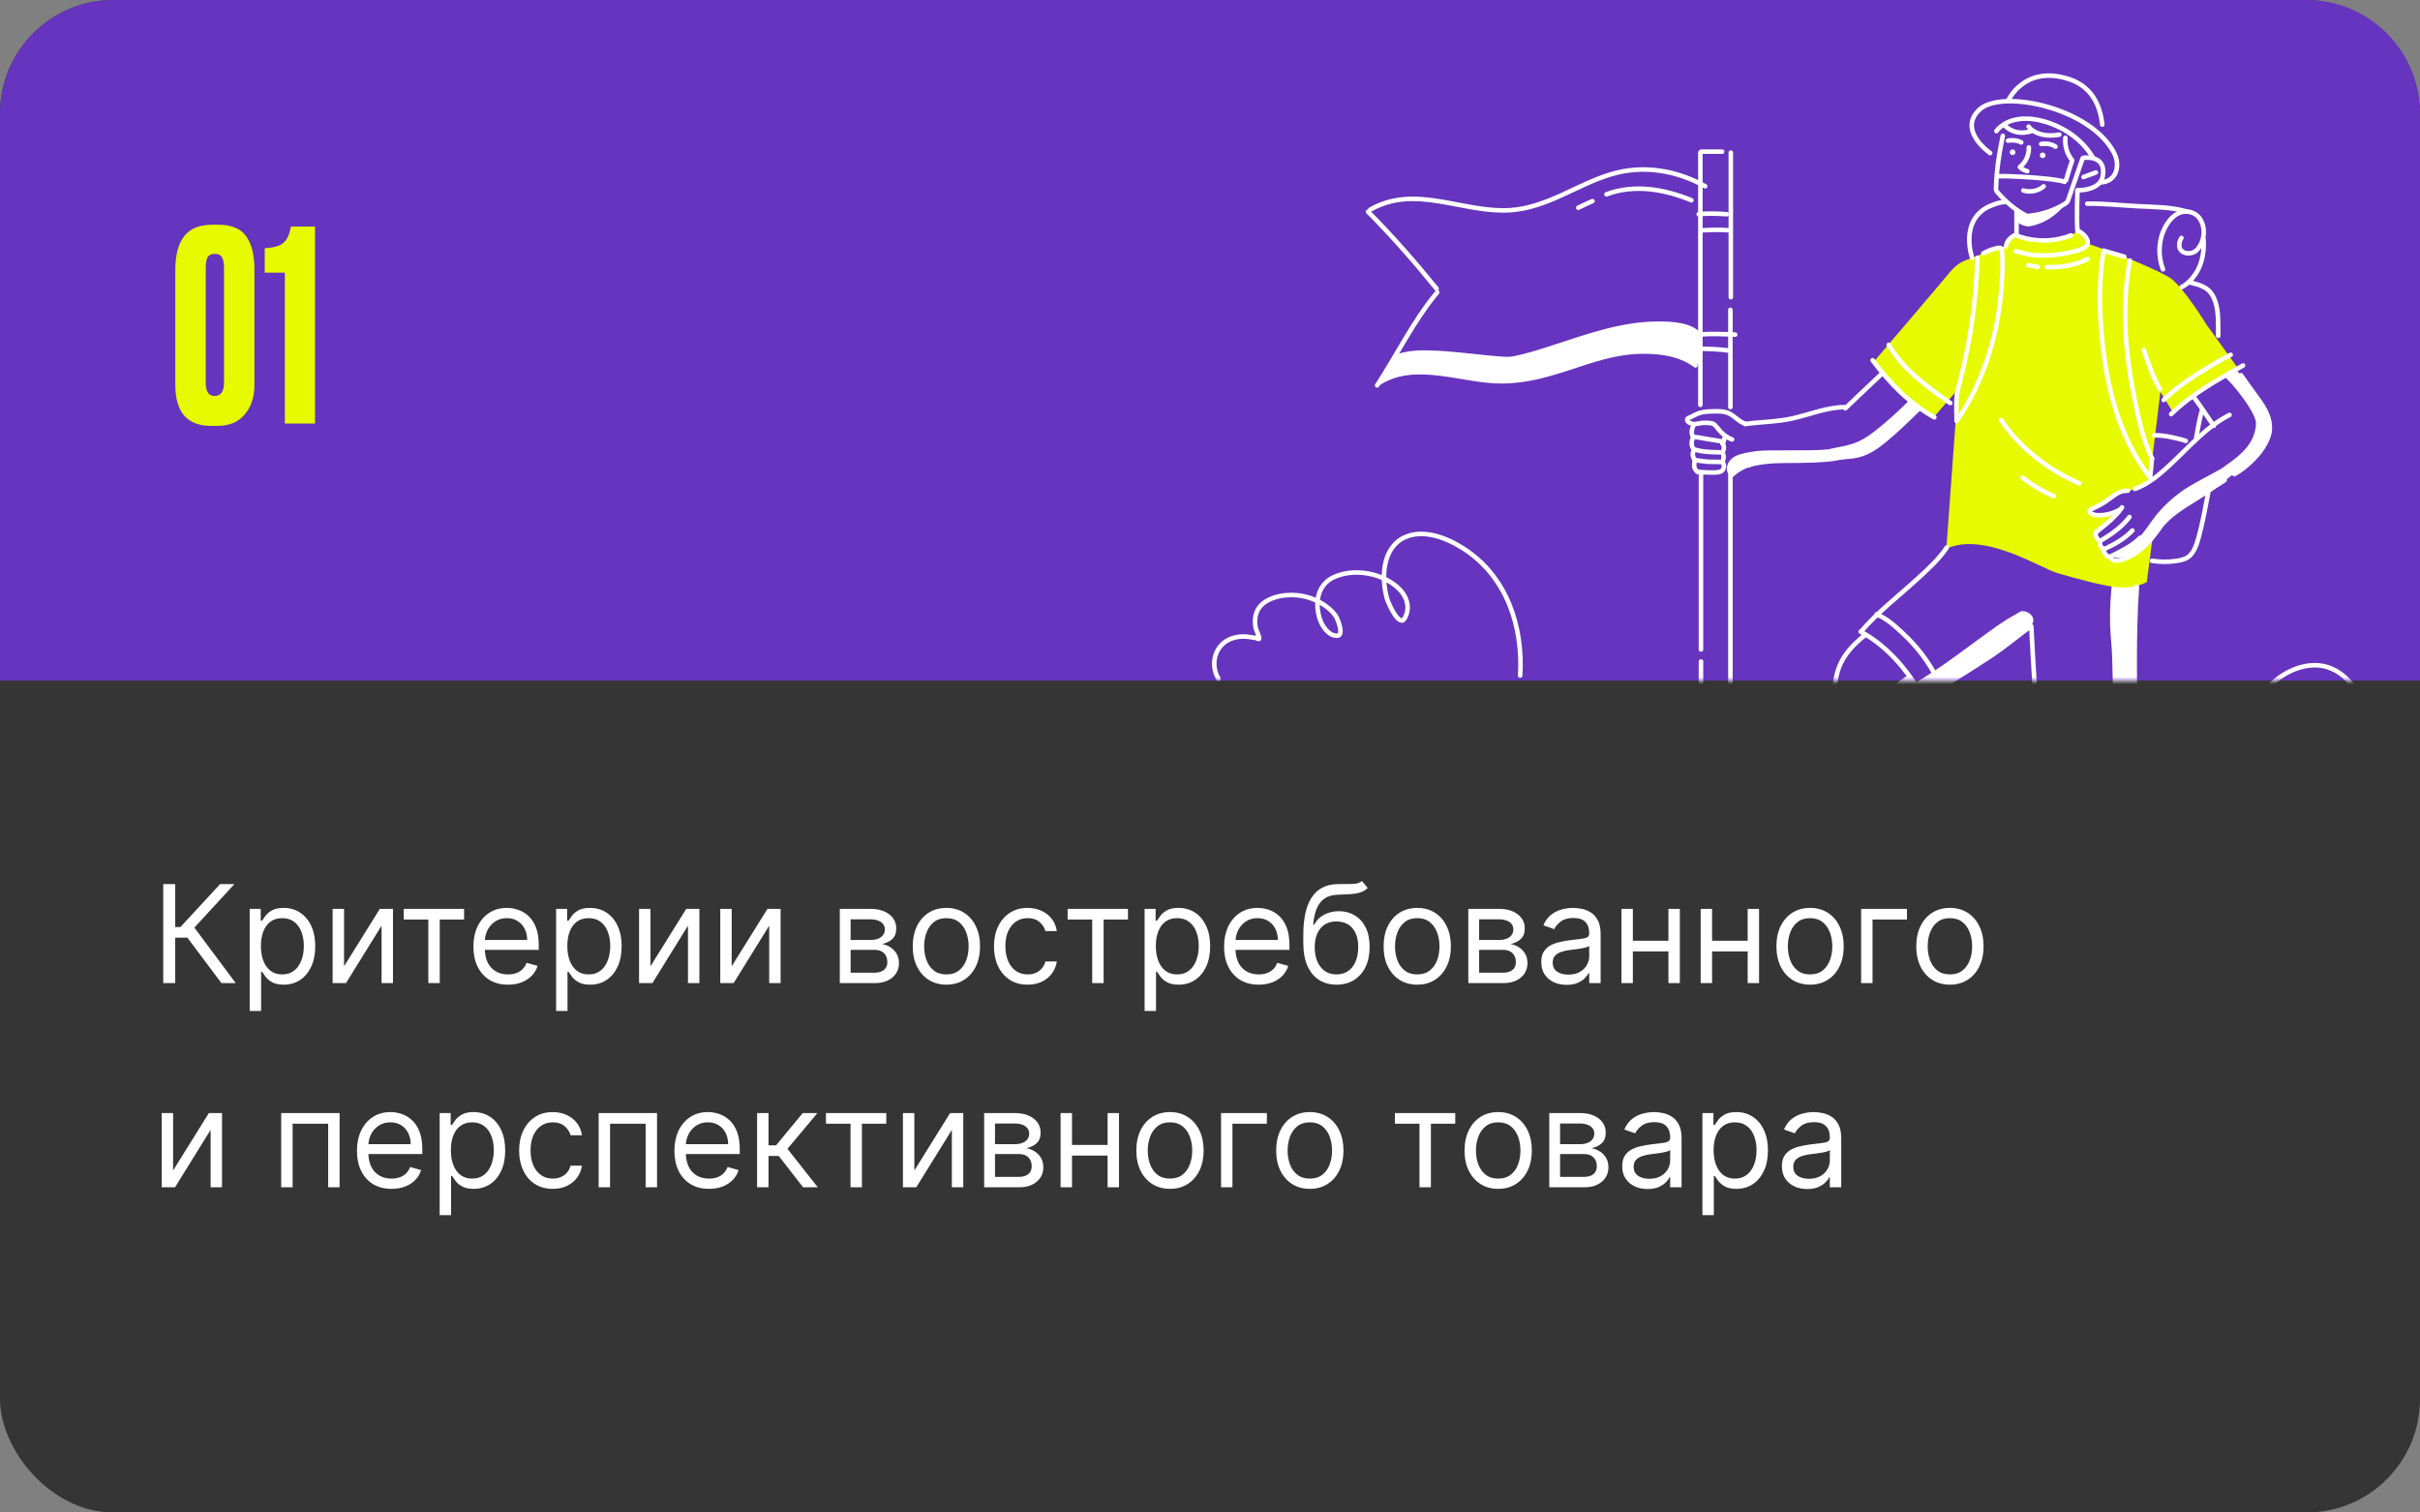 <?xml version="1.0" encoding="UTF-8"?> <svg xmlns="http://www.w3.org/2000/svg" width="320" height="200" viewBox="0 0 320 200" fill="none"><rect x="0" y="0" width="320" height="200" fill="#808080" stroke="none"/> <rect width="320" height="200" rx="15" fill="#353535"></rect> <path d="M0 15C0 6.716 6.716 0 15 0H305C313.284 0 320 6.716 320 15V90H0V15Z" fill="#6634BE"></path> <path d="M29.281 130L24.781 123.991H23.171V130H21.585V116.909H23.171V122.585H23.861L29.102 116.909H30.994L25.702 122.662L31.173 130H29.281ZM33.017 133.682V120.182H34.475V121.741H34.654C34.765 121.571 34.918 121.354 35.114 121.089C35.314 120.821 35.6 120.582 35.971 120.374C36.346 120.161 36.853 120.054 37.492 120.054C38.319 120.054 39.047 120.261 39.678 120.674C40.309 121.087 40.801 121.673 41.154 122.432C41.508 123.19 41.685 124.085 41.685 125.116C41.685 126.156 41.508 127.058 41.154 127.82C40.801 128.579 40.311 129.167 39.684 129.585C39.058 129.998 38.336 130.205 37.517 130.205C36.887 130.205 36.382 130.1 36.002 129.891C35.623 129.678 35.331 129.437 35.127 129.169C34.922 128.896 34.765 128.67 34.654 128.491H34.526V133.682H33.017ZM34.5 125.091C34.5 125.832 34.609 126.487 34.826 127.053C35.044 127.616 35.361 128.057 35.779 128.376C36.196 128.692 36.708 128.849 37.313 128.849C37.944 128.849 38.47 128.683 38.892 128.351C39.318 128.014 39.637 127.562 39.85 126.996C40.068 126.425 40.176 125.79 40.176 125.091C40.176 124.401 40.07 123.778 39.857 123.224C39.648 122.666 39.331 122.225 38.904 121.901C38.483 121.573 37.952 121.409 37.313 121.409C36.699 121.409 36.184 121.565 35.766 121.876C35.348 122.183 35.033 122.613 34.82 123.167C34.607 123.717 34.5 124.358 34.5 125.091ZM45.495 127.776L50.225 120.182H51.963V130H50.455V122.406L45.75 130H43.986V120.182H45.495V127.776ZM53.39 121.588V120.182H61.368V121.588H58.146V130H56.638V121.588H53.39ZM67.175 130.205C66.229 130.205 65.413 129.996 64.727 129.578C64.045 129.156 63.519 128.568 63.148 127.814C62.781 127.055 62.598 126.173 62.598 125.168C62.598 124.162 62.781 123.276 63.148 122.509C63.519 121.737 64.034 121.136 64.695 120.706C65.36 120.271 66.135 120.054 67.022 120.054C67.533 120.054 68.038 120.139 68.536 120.31C69.035 120.48 69.489 120.757 69.898 121.141C70.307 121.52 70.633 122.023 70.876 122.649C71.119 123.276 71.24 124.047 71.24 124.963V125.602H63.672V124.298H69.706C69.706 123.744 69.595 123.25 69.374 122.815C69.156 122.381 68.845 122.038 68.441 121.786C68.04 121.535 67.567 121.409 67.022 121.409C66.421 121.409 65.901 121.558 65.462 121.857C65.027 122.151 64.693 122.534 64.458 123.007C64.224 123.48 64.107 123.987 64.107 124.528V125.398C64.107 126.139 64.235 126.768 64.49 127.283C64.75 127.795 65.11 128.185 65.57 128.453C66.031 128.717 66.566 128.849 67.175 128.849C67.571 128.849 67.929 128.794 68.249 128.683C68.573 128.568 68.852 128.398 69.086 128.172C69.32 127.942 69.502 127.656 69.629 127.315L71.087 127.724C70.933 128.219 70.676 128.653 70.313 129.028C69.951 129.399 69.504 129.689 68.971 129.898C68.438 130.102 67.84 130.205 67.175 130.205ZM73.535 133.682V120.182H74.992V121.741H75.171C75.282 121.571 75.436 121.354 75.632 121.089C75.832 120.821 76.117 120.582 76.488 120.374C76.863 120.161 77.37 120.054 78.009 120.054C78.836 120.054 79.565 120.261 80.195 120.674C80.826 121.087 81.318 121.673 81.672 122.432C82.026 123.19 82.203 124.085 82.203 125.116C82.203 126.156 82.026 127.058 81.672 127.82C81.318 128.579 80.828 129.167 80.202 129.585C79.576 129.998 78.853 130.205 78.035 130.205C77.404 130.205 76.899 130.1 76.52 129.891C76.141 129.678 75.849 129.437 75.644 129.169C75.44 128.896 75.282 128.67 75.171 128.491H75.043V133.682H73.535ZM75.018 125.091C75.018 125.832 75.127 126.487 75.344 127.053C75.561 127.616 75.879 128.057 76.296 128.376C76.714 128.692 77.225 128.849 77.83 128.849C78.461 128.849 78.987 128.683 79.409 128.351C79.835 128.014 80.155 127.562 80.368 126.996C80.585 126.425 80.694 125.79 80.694 125.091C80.694 124.401 80.588 123.778 80.374 123.224C80.166 122.666 79.848 122.225 79.422 121.901C79 121.573 78.47 121.409 77.83 121.409C77.217 121.409 76.701 121.565 76.284 121.876C75.866 122.183 75.551 122.613 75.338 123.167C75.124 123.717 75.018 124.358 75.018 125.091ZM86.012 127.776L90.742 120.182H92.481V130H90.972V122.406L86.268 130H84.504V120.182H86.012V127.776ZM96.752 127.776L101.483 120.182H103.221V130H101.713V122.406L97.008 130H95.244V120.182H96.752V127.776ZM111.047 130V120.182H115.061C116.118 120.182 116.957 120.42 117.579 120.898C118.202 121.375 118.513 122.006 118.513 122.79C118.513 123.386 118.336 123.849 117.982 124.177C117.628 124.501 117.175 124.72 116.621 124.835C116.983 124.886 117.334 125.014 117.675 125.219C118.02 125.423 118.306 125.705 118.532 126.062C118.758 126.416 118.871 126.851 118.871 127.366C118.871 127.869 118.743 128.319 118.487 128.715C118.231 129.112 117.865 129.425 117.388 129.655C116.91 129.885 116.339 130 115.675 130H111.047ZM112.479 128.619H115.675C116.194 128.619 116.601 128.496 116.895 128.249C117.189 128.001 117.336 127.665 117.336 127.239C117.336 126.732 117.189 126.333 116.895 126.043C116.601 125.749 116.194 125.602 115.675 125.602H112.479V128.619ZM112.479 124.298H115.061C115.466 124.298 115.813 124.243 116.103 124.132C116.393 124.017 116.614 123.855 116.768 123.646C116.925 123.433 117.004 123.182 117.004 122.892C117.004 122.479 116.831 122.155 116.486 121.92C116.141 121.682 115.666 121.562 115.061 121.562H112.479V124.298ZM125.143 130.205C124.256 130.205 123.479 129.994 122.81 129.572C122.145 129.15 121.625 128.56 121.25 127.801C120.879 127.043 120.694 126.156 120.694 125.142C120.694 124.119 120.879 123.227 121.25 122.464C121.625 121.701 122.145 121.109 122.81 120.687C123.479 120.265 124.256 120.054 125.143 120.054C126.029 120.054 126.805 120.265 127.469 120.687C128.138 121.109 128.658 121.701 129.029 122.464C129.404 123.227 129.592 124.119 129.592 125.142C129.592 126.156 129.404 127.043 129.029 127.801C128.658 128.56 128.138 129.15 127.469 129.572C126.805 129.994 126.029 130.205 125.143 130.205ZM125.143 128.849C125.816 128.849 126.37 128.677 126.805 128.332C127.239 127.987 127.561 127.533 127.77 126.97C127.979 126.408 128.083 125.798 128.083 125.142C128.083 124.486 127.979 123.874 127.77 123.308C127.561 122.741 127.239 122.283 126.805 121.933C126.37 121.584 125.816 121.409 125.143 121.409C124.469 121.409 123.915 121.584 123.481 121.933C123.046 122.283 122.724 122.741 122.516 123.308C122.307 123.874 122.202 124.486 122.202 125.142C122.202 125.798 122.307 126.408 122.516 126.97C122.724 127.533 123.046 127.987 123.481 128.332C123.915 128.677 124.469 128.849 125.143 128.849ZM135.883 130.205C134.963 130.205 134.17 129.987 133.505 129.553C132.84 129.118 132.329 128.519 131.971 127.756C131.613 126.994 131.434 126.122 131.434 125.142C131.434 124.145 131.617 123.265 131.984 122.502C132.355 121.735 132.87 121.136 133.531 120.706C134.195 120.271 134.971 120.054 135.857 120.054C136.548 120.054 137.17 120.182 137.724 120.438C138.278 120.693 138.732 121.051 139.085 121.511C139.439 121.972 139.659 122.509 139.744 123.122H138.235C138.12 122.675 137.865 122.278 137.468 121.933C137.076 121.584 136.548 121.409 135.883 121.409C135.295 121.409 134.779 121.562 134.336 121.869C133.897 122.172 133.554 122.6 133.307 123.154C133.064 123.704 132.943 124.349 132.943 125.091C132.943 125.849 133.062 126.51 133.301 127.072C133.544 127.635 133.884 128.072 134.323 128.383C134.767 128.694 135.286 128.849 135.883 128.849C136.275 128.849 136.631 128.781 136.95 128.645C137.27 128.509 137.541 128.312 137.762 128.057C137.984 127.801 138.142 127.494 138.235 127.136H139.744C139.659 127.716 139.448 128.238 139.111 128.702C138.779 129.163 138.338 129.529 137.788 129.802C137.242 130.07 136.607 130.205 135.883 130.205ZM141.176 121.588V120.182H149.153V121.588H145.931V130H144.423V121.588H141.176ZM151.353 133.682V120.182H152.811V121.741H152.99C153.1 121.571 153.254 121.354 153.45 121.089C153.65 120.821 153.936 120.582 154.306 120.374C154.681 120.161 155.189 120.054 155.828 120.054C156.654 120.054 157.383 120.261 158.014 120.674C158.645 121.087 159.137 121.673 159.49 122.432C159.844 123.19 160.021 124.085 160.021 125.116C160.021 126.156 159.844 127.058 159.49 127.82C159.137 128.579 158.647 129.167 158.02 129.585C157.394 129.998 156.672 130.205 155.853 130.205C155.223 130.205 154.718 130.1 154.338 129.891C153.959 129.678 153.667 129.437 153.463 129.169C153.258 128.896 153.1 128.67 152.99 128.491H152.862V133.682H151.353ZM152.836 125.091C152.836 125.832 152.945 126.487 153.162 127.053C153.38 127.616 153.697 128.057 154.115 128.376C154.532 128.692 155.044 128.849 155.649 128.849C156.279 128.849 156.806 128.683 157.228 128.351C157.654 128.014 157.973 127.562 158.186 126.996C158.404 126.425 158.512 125.79 158.512 125.091C158.512 124.401 158.406 123.778 158.193 123.224C157.984 122.666 157.667 122.225 157.24 121.901C156.819 121.573 156.288 121.409 155.649 121.409C155.035 121.409 154.52 121.565 154.102 121.876C153.684 122.183 153.369 122.613 153.156 123.167C152.943 123.717 152.836 124.358 152.836 125.091ZM166.439 130.205C165.493 130.205 164.676 129.996 163.99 129.578C163.309 129.156 162.782 128.568 162.412 127.814C162.045 127.055 161.862 126.173 161.862 125.168C161.862 124.162 162.045 123.276 162.412 122.509C162.782 121.737 163.298 121.136 163.958 120.706C164.623 120.271 165.399 120.054 166.285 120.054C166.797 120.054 167.301 120.139 167.8 120.31C168.299 120.48 168.752 120.757 169.162 121.141C169.571 121.52 169.897 122.023 170.14 122.649C170.382 123.276 170.504 124.047 170.504 124.963V125.602H162.936V124.298H168.97C168.97 123.744 168.859 123.25 168.637 122.815C168.42 122.381 168.109 122.038 167.704 121.786C167.304 121.535 166.831 121.409 166.285 121.409C165.684 121.409 165.164 121.558 164.725 121.857C164.291 122.151 163.956 122.534 163.722 123.007C163.488 123.48 163.37 123.987 163.37 124.528V125.398C163.37 126.139 163.498 126.768 163.754 127.283C164.014 127.795 164.374 128.185 164.834 128.453C165.294 128.717 165.829 128.849 166.439 128.849C166.835 128.849 167.193 128.794 167.512 128.683C167.836 128.568 168.115 128.398 168.35 128.172C168.584 127.942 168.765 127.656 168.893 127.315L170.35 127.724C170.197 128.219 169.939 128.653 169.577 129.028C169.215 129.399 168.767 129.689 168.235 129.898C167.702 130.102 167.103 130.205 166.439 130.205ZM180.086 116.5L180.853 117.42C180.554 117.71 180.209 117.913 179.817 118.028C179.425 118.143 178.982 118.213 178.488 118.239C177.993 118.264 177.444 118.29 176.838 118.315C176.157 118.341 175.592 118.507 175.145 118.814C174.697 119.121 174.352 119.564 174.109 120.143C173.866 120.723 173.711 121.435 173.642 122.278H173.77C174.103 121.665 174.563 121.213 175.151 120.923C175.739 120.634 176.37 120.489 177.043 120.489C177.81 120.489 178.5 120.668 179.114 121.026C179.728 121.384 180.213 121.914 180.571 122.617C180.929 123.32 181.108 124.188 181.108 125.219C181.108 126.246 180.925 127.132 180.559 127.878C180.196 128.624 179.687 129.199 179.031 129.604C178.379 130.004 177.614 130.205 176.736 130.205C175.858 130.205 175.089 129.998 174.429 129.585C173.768 129.167 173.255 128.549 172.888 127.731C172.522 126.908 172.338 125.892 172.338 124.682V123.634C172.338 121.447 172.709 119.79 173.451 118.661C174.196 117.531 175.317 116.947 176.813 116.909C177.341 116.892 177.812 116.888 178.225 116.896C178.639 116.905 178.999 116.886 179.306 116.839C179.613 116.792 179.873 116.679 180.086 116.5ZM176.736 128.849C177.328 128.849 177.838 128.7 178.264 128.402C178.694 128.104 179.025 127.684 179.255 127.143C179.485 126.597 179.6 125.956 179.6 125.219C179.6 124.503 179.483 123.893 179.248 123.391C179.018 122.888 178.688 122.504 178.257 122.24C177.827 121.976 177.311 121.844 176.711 121.844C176.272 121.844 175.877 121.918 175.528 122.067C175.179 122.217 174.88 122.436 174.633 122.726C174.386 123.016 174.194 123.369 174.058 123.787C173.926 124.205 173.855 124.682 173.847 125.219C173.847 126.318 174.105 127.198 174.62 127.859C175.136 128.519 175.841 128.849 176.736 128.849ZM187.404 130.205C186.518 130.205 185.74 129.994 185.071 129.572C184.407 129.15 183.887 128.56 183.512 127.801C183.141 127.043 182.956 126.156 182.956 125.142C182.956 124.119 183.141 123.227 183.512 122.464C183.887 121.701 184.407 121.109 185.071 120.687C185.74 120.265 186.518 120.054 187.404 120.054C188.291 120.054 189.066 120.265 189.731 120.687C190.4 121.109 190.92 121.701 191.291 122.464C191.666 123.227 191.853 124.119 191.853 125.142C191.853 126.156 191.666 127.043 191.291 127.801C190.92 128.56 190.4 129.15 189.731 129.572C189.066 129.994 188.291 130.205 187.404 130.205ZM187.404 128.849C188.078 128.849 188.632 128.677 189.066 128.332C189.501 127.987 189.823 127.533 190.032 126.97C190.24 126.408 190.345 125.798 190.345 125.142C190.345 124.486 190.24 123.874 190.032 123.308C189.823 122.741 189.501 122.283 189.066 121.933C188.632 121.584 188.078 121.409 187.404 121.409C186.731 121.409 186.177 121.584 185.743 121.933C185.308 122.283 184.986 122.741 184.777 123.308C184.569 123.874 184.464 124.486 184.464 125.142C184.464 125.798 184.569 126.408 184.777 126.97C184.986 127.533 185.308 127.987 185.743 128.332C186.177 128.677 186.731 128.849 187.404 128.849ZM194.156 130V120.182H198.17C199.227 120.182 200.067 120.42 200.689 120.898C201.311 121.375 201.622 122.006 201.622 122.79C201.622 123.386 201.445 123.849 201.091 124.177C200.738 124.501 200.284 124.72 199.73 124.835C200.092 124.886 200.444 125.014 200.785 125.219C201.13 125.423 201.415 125.705 201.641 126.062C201.867 126.416 201.98 126.851 201.98 127.366C201.98 127.869 201.852 128.319 201.596 128.715C201.341 129.112 200.974 129.425 200.497 129.655C200.02 129.885 199.449 130 198.784 130H194.156ZM195.588 128.619H198.784C199.304 128.619 199.711 128.496 200.005 128.249C200.299 128.001 200.446 127.665 200.446 127.239C200.446 126.732 200.299 126.333 200.005 126.043C199.711 125.749 199.304 125.602 198.784 125.602H195.588V128.619ZM195.588 124.298H198.17C198.575 124.298 198.922 124.243 199.212 124.132C199.502 124.017 199.724 123.855 199.877 123.646C200.035 123.433 200.113 123.182 200.113 122.892C200.113 122.479 199.941 122.155 199.596 121.92C199.251 121.682 198.775 121.562 198.17 121.562H195.588V124.298ZM207.153 130.23C206.531 130.23 205.966 130.113 205.459 129.879C204.952 129.64 204.549 129.297 204.251 128.849C203.952 128.398 203.803 127.852 203.803 127.213C203.803 126.651 203.914 126.195 204.136 125.845C204.357 125.491 204.653 125.214 205.024 125.014C205.395 124.814 205.804 124.665 206.251 124.567C206.703 124.464 207.157 124.384 207.613 124.324C208.21 124.247 208.693 124.19 209.064 124.151C209.439 124.109 209.712 124.038 209.882 123.94C210.057 123.842 210.144 123.672 210.144 123.429V123.378C210.144 122.747 209.972 122.257 209.626 121.908C209.286 121.558 208.768 121.384 208.073 121.384C207.353 121.384 206.788 121.541 206.379 121.857C205.97 122.172 205.683 122.509 205.516 122.866L204.085 122.355C204.34 121.759 204.681 121.294 205.107 120.962C205.538 120.625 206.006 120.391 206.513 120.259C207.025 120.122 207.528 120.054 208.022 120.054C208.337 120.054 208.7 120.092 209.109 120.169C209.522 120.241 209.92 120.393 210.304 120.623C210.692 120.853 211.013 121.2 211.269 121.665C211.525 122.129 211.653 122.751 211.653 123.531V130H210.144V128.67H210.067C209.965 128.884 209.795 129.112 209.556 129.354C209.317 129.597 209 129.804 208.604 129.974C208.207 130.145 207.724 130.23 207.153 130.23ZM207.383 128.875C207.979 128.875 208.482 128.758 208.891 128.523C209.305 128.289 209.616 127.987 209.825 127.616C210.038 127.245 210.144 126.855 210.144 126.446V125.065C210.08 125.142 209.94 125.212 209.722 125.276C209.509 125.336 209.262 125.389 208.981 125.436C208.704 125.479 208.433 125.517 208.169 125.551C207.909 125.581 207.698 125.607 207.536 125.628C207.144 125.679 206.778 125.762 206.437 125.877C206.1 125.988 205.827 126.156 205.619 126.382C205.414 126.604 205.312 126.906 205.312 127.29C205.312 127.814 205.506 128.21 205.893 128.479C206.286 128.743 206.782 128.875 207.383 128.875ZM220.977 124.401V125.807H215.557V124.401H220.977ZM215.915 120.182V130H214.406V120.182H215.915ZM222.128 120.182V130H220.619V120.182H222.128ZM231.454 124.401V125.807H226.033V124.401H231.454ZM226.391 120.182V130H224.883V120.182H226.391ZM232.604 120.182V130H231.096V120.182H232.604ZM239.348 130.205C238.461 130.205 237.684 129.994 237.015 129.572C236.35 129.15 235.83 128.56 235.455 127.801C235.084 127.043 234.899 126.156 234.899 125.142C234.899 124.119 235.084 123.227 235.455 122.464C235.83 121.701 236.35 121.109 237.015 120.687C237.684 120.265 238.461 120.054 239.348 120.054C240.234 120.054 241.01 120.265 241.675 120.687C242.344 121.109 242.863 121.701 243.234 122.464C243.609 123.227 243.797 124.119 243.797 125.142C243.797 126.156 243.609 127.043 243.234 127.801C242.863 128.56 242.344 129.15 241.675 129.572C241.01 129.994 240.234 130.205 239.348 130.205ZM239.348 128.849C240.021 128.849 240.575 128.677 241.01 128.332C241.444 127.987 241.766 127.533 241.975 126.97C242.184 126.408 242.288 125.798 242.288 125.142C242.288 124.486 242.184 123.874 241.975 123.308C241.766 122.741 241.444 122.283 241.01 121.933C240.575 121.584 240.021 121.409 239.348 121.409C238.675 121.409 238.121 121.584 237.686 121.933C237.251 122.283 236.93 122.741 236.721 123.308C236.512 123.874 236.407 124.486 236.407 125.142C236.407 125.798 236.512 126.408 236.721 126.97C236.93 127.533 237.251 127.987 237.686 128.332C238.121 128.677 238.675 128.849 239.348 128.849ZM252.159 120.182V121.588H247.608V130H246.099V120.182H252.159ZM257.84 130.205C256.954 130.205 256.176 129.994 255.507 129.572C254.842 129.15 254.322 128.56 253.947 127.801C253.577 127.043 253.391 126.156 253.391 125.142C253.391 124.119 253.577 123.227 253.947 122.464C254.322 121.701 254.842 121.109 255.507 120.687C256.176 120.265 256.954 120.054 257.84 120.054C258.726 120.054 259.502 120.265 260.167 120.687C260.836 121.109 261.356 121.701 261.726 122.464C262.101 123.227 262.289 124.119 262.289 125.142C262.289 126.156 262.101 127.043 261.726 127.801C261.356 128.56 260.836 129.15 260.167 129.572C259.502 129.994 258.726 130.205 257.84 130.205ZM257.84 128.849C258.513 128.849 259.067 128.677 259.502 128.332C259.937 127.987 260.258 127.533 260.467 126.97C260.676 126.408 260.78 125.798 260.78 125.142C260.78 124.486 260.676 123.874 260.467 123.308C260.258 122.741 259.937 122.283 259.502 121.933C259.067 121.584 258.513 121.409 257.84 121.409C257.167 121.409 256.613 121.584 256.178 121.933C255.743 122.283 255.422 122.741 255.213 123.308C255.004 123.874 254.9 124.486 254.9 125.142C254.9 125.798 255.004 126.408 255.213 126.97C255.422 127.533 255.743 127.987 256.178 128.332C256.613 128.677 257.167 128.849 257.84 128.849ZM22.889 154.776L27.619 147.182H29.358V157H27.849V149.406L23.145 157H21.381V147.182H22.889V154.776ZM37.183 157V147.182H44.905V157H43.397V148.588H38.692V157H37.183ZM51.776 157.205C50.83 157.205 50.014 156.996 49.328 156.578C48.647 156.156 48.12 155.568 47.749 154.814C47.383 154.055 47.2 153.173 47.2 152.168C47.2 151.162 47.383 150.276 47.749 149.509C48.12 148.737 48.636 148.136 49.296 147.706C49.961 147.271 50.737 147.054 51.623 147.054C52.134 147.054 52.639 147.139 53.138 147.31C53.636 147.48 54.09 147.757 54.499 148.141C54.909 148.52 55.235 149.023 55.477 149.649C55.72 150.276 55.842 151.047 55.842 151.963V152.602H48.274V151.298H54.308C54.308 150.744 54.197 150.25 53.975 149.815C53.758 149.381 53.447 149.038 53.042 148.786C52.642 148.535 52.169 148.409 51.623 148.409C51.022 148.409 50.502 148.558 50.063 148.857C49.629 149.151 49.294 149.534 49.06 150.007C48.825 150.48 48.708 150.987 48.708 151.528V152.398C48.708 153.139 48.836 153.768 49.092 154.283C49.352 154.795 49.712 155.185 50.172 155.453C50.632 155.717 51.167 155.849 51.776 155.849C52.173 155.849 52.531 155.794 52.85 155.683C53.174 155.568 53.453 155.398 53.688 155.172C53.922 154.942 54.103 154.656 54.231 154.315L55.688 154.724C55.535 155.219 55.277 155.653 54.915 156.028C54.553 156.399 54.105 156.689 53.573 156.898C53.04 157.102 52.441 157.205 51.776 157.205ZM58.136 160.682V147.182H59.594V148.741H59.773C59.884 148.571 60.037 148.354 60.233 148.089C60.433 147.821 60.719 147.582 61.09 147.374C61.465 147.161 61.972 147.054 62.611 147.054C63.438 147.054 64.166 147.261 64.797 147.674C65.428 148.087 65.92 148.673 66.274 149.432C66.627 150.19 66.804 151.085 66.804 152.116C66.804 153.156 66.627 154.058 66.274 154.82C65.92 155.579 65.43 156.167 64.803 156.585C64.177 156.998 63.455 157.205 62.636 157.205C62.006 157.205 61.501 157.1 61.122 156.891C60.742 156.678 60.45 156.437 60.246 156.169C60.041 155.896 59.884 155.67 59.773 155.491H59.645V160.682H58.136ZM59.62 152.091C59.62 152.832 59.728 153.487 59.946 154.053C60.163 154.616 60.48 155.057 60.898 155.376C61.316 155.692 61.827 155.849 62.432 155.849C63.063 155.849 63.589 155.683 64.011 155.351C64.437 155.014 64.757 154.562 64.97 153.996C65.187 153.425 65.296 152.79 65.296 152.091C65.296 151.401 65.189 150.778 64.976 150.224C64.767 149.666 64.45 149.225 64.024 148.901C63.602 148.573 63.071 148.409 62.432 148.409C61.818 148.409 61.303 148.565 60.885 148.876C60.468 149.183 60.152 149.613 59.939 150.167C59.726 150.717 59.62 151.358 59.62 152.091ZM73.094 157.205C72.174 157.205 71.381 156.987 70.716 156.553C70.051 156.118 69.54 155.519 69.182 154.756C68.824 153.994 68.645 153.122 68.645 152.142C68.645 151.145 68.828 150.265 69.195 149.502C69.566 148.735 70.081 148.136 70.742 147.706C71.406 147.271 72.182 147.054 73.068 147.054C73.759 147.054 74.381 147.182 74.935 147.438C75.489 147.693 75.943 148.051 76.296 148.511C76.65 148.972 76.87 149.509 76.955 150.122H75.446C75.331 149.675 75.076 149.278 74.679 148.933C74.287 148.584 73.759 148.409 73.094 148.409C72.506 148.409 71.99 148.562 71.547 148.869C71.108 149.172 70.765 149.6 70.518 150.154C70.275 150.704 70.154 151.349 70.154 152.091C70.154 152.849 70.273 153.51 70.511 154.072C70.754 154.635 71.095 155.072 71.534 155.383C71.978 155.694 72.497 155.849 73.094 155.849C73.486 155.849 73.842 155.781 74.161 155.645C74.481 155.509 74.752 155.312 74.973 155.057C75.195 154.801 75.353 154.494 75.446 154.136H76.955C76.87 154.716 76.659 155.238 76.322 155.702C75.99 156.163 75.549 156.529 74.999 156.802C74.453 157.07 73.818 157.205 73.094 157.205ZM79.16 157V147.182H86.882V157H85.373V148.588H80.668V157H79.16ZM93.753 157.205C92.807 157.205 91.991 156.996 91.305 156.578C90.623 156.156 90.097 155.568 89.726 154.814C89.36 154.055 89.176 153.173 89.176 152.168C89.176 151.162 89.36 150.276 89.726 149.509C90.097 148.737 90.612 148.136 91.273 147.706C91.938 147.271 92.713 147.054 93.6 147.054C94.111 147.054 94.616 147.139 95.115 147.31C95.613 147.48 96.067 147.757 96.476 148.141C96.885 148.52 97.211 149.023 97.454 149.649C97.697 150.276 97.818 151.047 97.818 151.963V152.602H90.25V151.298H96.284C96.284 150.744 96.174 150.25 95.952 149.815C95.735 149.381 95.424 149.038 95.019 148.786C94.618 148.535 94.145 148.409 93.6 148.409C92.999 148.409 92.479 148.558 92.04 148.857C91.605 149.151 91.271 149.534 91.036 150.007C90.802 150.48 90.685 150.987 90.685 151.528V152.398C90.685 153.139 90.813 153.768 91.068 154.283C91.328 154.795 91.688 155.185 92.149 155.453C92.609 155.717 93.144 155.849 93.753 155.849C94.149 155.849 94.507 155.794 94.827 155.683C95.151 155.568 95.43 155.398 95.664 155.172C95.899 154.942 96.08 154.656 96.208 154.315L97.665 154.724C97.511 155.219 97.254 155.653 96.891 156.028C96.529 156.399 96.082 156.689 95.549 156.898C95.016 157.102 94.418 157.205 93.753 157.205ZM100.113 157V147.182H101.622V151.452H102.619L106.147 147.182H108.09L104.127 151.912L108.142 157H106.198L102.977 152.858H101.622V157H100.113ZM109.219 148.588V147.182H117.196V148.588H113.974V157H112.466V148.588H109.219ZM120.905 154.776L125.635 147.182H127.374V157H125.865V149.406L121.161 157H119.396V147.182H120.905V154.776ZM130.137 157V147.182H134.151C135.208 147.182 136.047 147.42 136.669 147.898C137.291 148.375 137.602 149.006 137.602 149.79C137.602 150.386 137.426 150.849 137.072 151.177C136.718 151.501 136.264 151.72 135.71 151.835C136.073 151.886 136.424 152.014 136.765 152.219C137.11 152.423 137.396 152.705 137.622 153.062C137.847 153.416 137.96 153.851 137.96 154.366C137.96 154.869 137.833 155.319 137.577 155.715C137.321 156.112 136.955 156.425 136.477 156.655C136 156.885 135.429 157 134.764 157H130.137ZM131.568 155.619H134.764C135.284 155.619 135.691 155.496 135.985 155.249C136.279 155.001 136.426 154.665 136.426 154.239C136.426 153.732 136.279 153.333 135.985 153.043C135.691 152.749 135.284 152.602 134.764 152.602H131.568V155.619ZM131.568 151.298H134.151C134.556 151.298 134.903 151.243 135.193 151.132C135.482 151.017 135.704 150.855 135.857 150.646C136.015 150.433 136.094 150.182 136.094 149.892C136.094 149.479 135.921 149.155 135.576 148.92C135.231 148.682 134.756 148.562 134.151 148.562H131.568V151.298ZM146.815 151.401V152.807H141.395V151.401H146.815ZM141.752 147.182V157H140.244V147.182H141.752ZM147.966 147.182V157H146.457V147.182H147.966ZM154.709 157.205C153.823 157.205 153.045 156.994 152.376 156.572C151.711 156.15 151.191 155.56 150.816 154.801C150.446 154.043 150.26 153.156 150.26 152.142C150.26 151.119 150.446 150.227 150.816 149.464C151.191 148.701 151.711 148.109 152.376 147.687C153.045 147.265 153.823 147.054 154.709 147.054C155.596 147.054 156.371 147.265 157.036 147.687C157.705 148.109 158.225 148.701 158.596 149.464C158.971 150.227 159.158 151.119 159.158 152.142C159.158 153.156 158.971 154.043 158.596 154.801C158.225 155.56 157.705 156.15 157.036 156.572C156.371 156.994 155.596 157.205 154.709 157.205ZM154.709 155.849C155.382 155.849 155.936 155.677 156.371 155.332C156.806 154.987 157.127 154.533 157.336 153.97C157.545 153.408 157.65 152.798 157.65 152.142C157.65 151.486 157.545 150.874 157.336 150.308C157.127 149.741 156.806 149.283 156.371 148.933C155.936 148.584 155.382 148.409 154.709 148.409C154.036 148.409 153.482 148.584 153.047 148.933C152.613 149.283 152.291 149.741 152.082 150.308C151.873 150.874 151.769 151.486 151.769 152.142C151.769 152.798 151.873 153.408 152.082 153.97C152.291 154.533 152.613 154.987 153.047 155.332C153.482 155.677 154.036 155.849 154.709 155.849ZM167.52 147.182V148.588H162.969V157H161.461V147.182H167.52ZM173.201 157.205C172.315 157.205 171.537 156.994 170.868 156.572C170.203 156.15 169.684 155.56 169.309 154.801C168.938 154.043 168.752 153.156 168.752 152.142C168.752 151.119 168.938 150.227 169.309 149.464C169.684 148.701 170.203 148.109 170.868 147.687C171.537 147.265 172.315 147.054 173.201 147.054C174.088 147.054 174.863 147.265 175.528 147.687C176.197 148.109 176.717 148.701 177.088 149.464C177.463 150.227 177.65 151.119 177.65 152.142C177.65 153.156 177.463 154.043 177.088 154.801C176.717 155.56 176.197 156.15 175.528 156.572C174.863 156.994 174.088 157.205 173.201 157.205ZM173.201 155.849C173.875 155.849 174.429 155.677 174.863 155.332C175.298 154.987 175.62 154.533 175.828 153.97C176.037 153.408 176.142 152.798 176.142 152.142C176.142 151.486 176.037 150.874 175.828 150.308C175.62 149.741 175.298 149.283 174.863 148.933C174.429 148.584 173.875 148.409 173.201 148.409C172.528 148.409 171.974 148.584 171.539 148.933C171.105 149.283 170.783 149.741 170.574 150.308C170.365 150.874 170.261 151.486 170.261 152.142C170.261 152.798 170.365 153.408 170.574 153.97C170.783 154.533 171.105 154.987 171.539 155.332C171.974 155.677 172.528 155.849 173.201 155.849ZM184.453 148.588V147.182H192.43V148.588H189.209V157H187.7V148.588H184.453ZM198.11 157.205C197.223 157.205 196.445 156.994 195.776 156.572C195.112 156.15 194.592 155.56 194.217 154.801C193.846 154.043 193.661 153.156 193.661 152.142C193.661 151.119 193.846 150.227 194.217 149.464C194.592 148.701 195.112 148.109 195.776 147.687C196.445 147.265 197.223 147.054 198.11 147.054C198.996 147.054 199.771 147.265 200.436 147.687C201.105 148.109 201.625 148.701 201.996 149.464C202.371 150.227 202.558 151.119 202.558 152.142C202.558 153.156 202.371 154.043 201.996 154.801C201.625 155.56 201.105 156.15 200.436 156.572C199.771 156.994 198.996 157.205 198.11 157.205ZM198.11 155.849C198.783 155.849 199.337 155.677 199.771 155.332C200.206 154.987 200.528 154.533 200.737 153.97C200.945 153.408 201.05 152.798 201.05 152.142C201.05 151.486 200.945 150.874 200.737 150.308C200.528 149.741 200.206 149.283 199.771 148.933C199.337 148.584 198.783 148.409 198.11 148.409C197.436 148.409 196.882 148.584 196.448 148.933C196.013 149.283 195.691 149.741 195.482 150.308C195.274 150.874 195.169 151.486 195.169 152.142C195.169 152.798 195.274 153.408 195.482 153.97C195.691 154.533 196.013 154.987 196.448 155.332C196.882 155.677 197.436 155.849 198.11 155.849ZM204.861 157V147.182H208.875C209.932 147.182 210.772 147.42 211.394 147.898C212.016 148.375 212.327 149.006 212.327 149.79C212.327 150.386 212.15 150.849 211.797 151.177C211.443 151.501 210.989 151.72 210.435 151.835C210.797 151.886 211.149 152.014 211.49 152.219C211.835 152.423 212.12 152.705 212.346 153.062C212.572 153.416 212.685 153.851 212.685 154.366C212.685 154.869 212.557 155.319 212.301 155.715C212.046 156.112 211.679 156.425 211.202 156.655C210.725 156.885 210.154 157 209.489 157H204.861ZM206.293 155.619H209.489C210.009 155.619 210.416 155.496 210.71 155.249C211.004 155.001 211.151 154.665 211.151 154.239C211.151 153.732 211.004 153.333 210.71 153.043C210.416 152.749 210.009 152.602 209.489 152.602H206.293V155.619ZM206.293 151.298H208.875C209.28 151.298 209.627 151.243 209.917 151.132C210.207 151.017 210.429 150.855 210.582 150.646C210.74 150.433 210.819 150.182 210.819 149.892C210.819 149.479 210.646 149.155 210.301 148.92C209.956 148.682 209.48 148.562 208.875 148.562H206.293V151.298ZM217.858 157.23C217.236 157.23 216.671 157.113 216.164 156.879C215.657 156.64 215.254 156.297 214.956 155.849C214.657 155.398 214.508 154.852 214.508 154.213C214.508 153.651 214.619 153.195 214.841 152.845C215.062 152.491 215.358 152.214 215.729 152.014C216.1 151.814 216.509 151.665 216.956 151.567C217.408 151.464 217.862 151.384 218.318 151.324C218.915 151.247 219.398 151.19 219.769 151.151C220.144 151.109 220.417 151.038 220.587 150.94C220.762 150.842 220.849 150.672 220.849 150.429V150.378C220.849 149.747 220.677 149.257 220.331 148.908C219.991 148.558 219.473 148.384 218.778 148.384C218.058 148.384 217.493 148.541 217.084 148.857C216.675 149.172 216.388 149.509 216.221 149.866L214.79 149.355C215.045 148.759 215.386 148.294 215.812 147.962C216.243 147.625 216.711 147.391 217.219 147.259C217.73 147.122 218.233 147.054 218.727 147.054C219.042 147.054 219.405 147.092 219.814 147.169C220.227 147.241 220.626 147.393 221.009 147.623C221.397 147.853 221.719 148.2 221.974 148.665C222.23 149.129 222.358 149.751 222.358 150.531V157H220.849V155.67H220.773C220.67 155.884 220.5 156.112 220.261 156.354C220.023 156.597 219.705 156.804 219.309 156.974C218.912 157.145 218.429 157.23 217.858 157.23ZM218.088 155.875C218.684 155.875 219.187 155.758 219.596 155.523C220.01 155.289 220.321 154.987 220.53 154.616C220.743 154.245 220.849 153.855 220.849 153.446V152.065C220.785 152.142 220.645 152.212 220.427 152.276C220.214 152.336 219.967 152.389 219.686 152.436C219.409 152.479 219.138 152.517 218.874 152.551C218.614 152.581 218.403 152.607 218.241 152.628C217.849 152.679 217.483 152.762 217.142 152.877C216.805 152.988 216.532 153.156 216.324 153.382C216.119 153.604 216.017 153.906 216.017 154.29C216.017 154.814 216.211 155.21 216.599 155.479C216.991 155.743 217.487 155.875 218.088 155.875ZM225.111 160.682V147.182H226.569V148.741H226.748C226.858 148.571 227.012 148.354 227.208 148.089C227.408 147.821 227.694 147.582 228.064 147.374C228.439 147.161 228.946 147.054 229.586 147.054C230.412 147.054 231.141 147.261 231.772 147.674C232.402 148.087 232.895 148.673 233.248 149.432C233.602 150.19 233.779 151.085 233.779 152.116C233.779 153.156 233.602 154.058 233.248 154.82C232.895 155.579 232.404 156.167 231.778 156.585C231.152 156.998 230.429 157.205 229.611 157.205C228.98 157.205 228.475 157.1 228.096 156.891C227.717 156.678 227.425 156.437 227.221 156.169C227.016 155.896 226.858 155.67 226.748 155.491H226.62V160.682H225.111ZM226.594 152.091C226.594 152.832 226.703 153.487 226.92 154.053C227.137 154.616 227.455 155.057 227.873 155.376C228.29 155.692 228.801 155.849 229.407 155.849C230.037 155.849 230.564 155.683 230.985 155.351C231.412 155.014 231.731 154.562 231.944 153.996C232.162 153.425 232.27 152.79 232.27 152.091C232.27 151.401 232.164 150.778 231.951 150.224C231.742 149.666 231.424 149.225 230.998 148.901C230.576 148.573 230.046 148.409 229.407 148.409C228.793 148.409 228.277 148.565 227.86 148.876C227.442 149.183 227.127 149.613 226.914 150.167C226.701 150.717 226.594 151.358 226.594 152.091ZM238.969 157.23C238.347 157.23 237.782 157.113 237.275 156.879C236.768 156.64 236.365 156.297 236.067 155.849C235.769 155.398 235.62 154.852 235.62 154.213C235.62 153.651 235.73 153.195 235.952 152.845C236.174 152.491 236.47 152.214 236.841 152.014C237.211 151.814 237.62 151.665 238.068 151.567C238.52 151.464 238.973 151.384 239.429 151.324C240.026 151.247 240.51 151.19 240.88 151.151C241.255 151.109 241.528 151.038 241.699 150.94C241.873 150.842 241.961 150.672 241.961 150.429V150.378C241.961 149.747 241.788 149.257 241.443 148.908C241.102 148.558 240.584 148.384 239.89 148.384C239.169 148.384 238.605 148.541 238.196 148.857C237.787 149.172 237.499 149.509 237.333 149.866L235.901 149.355C236.157 148.759 236.498 148.294 236.924 147.962C237.354 147.625 237.823 147.391 238.33 147.259C238.841 147.122 239.344 147.054 239.838 147.054C240.154 147.054 240.516 147.092 240.925 147.169C241.338 147.241 241.737 147.393 242.12 147.623C242.508 147.853 242.83 148.2 243.086 148.665C243.341 149.129 243.469 149.751 243.469 150.531V157H241.961V155.67H241.884C241.782 155.884 241.611 156.112 241.373 156.354C241.134 156.597 240.816 156.804 240.42 156.974C240.024 157.145 239.54 157.23 238.969 157.23ZM239.199 155.875C239.796 155.875 240.299 155.758 240.708 155.523C241.121 155.289 241.432 154.987 241.641 154.616C241.854 154.245 241.961 153.855 241.961 153.446V152.065C241.897 152.142 241.756 152.212 241.539 152.276C241.326 152.336 241.078 152.389 240.797 152.436C240.52 152.479 240.25 152.517 239.985 152.551C239.725 152.581 239.515 152.607 239.353 152.628C238.961 152.679 238.594 152.762 238.253 152.877C237.917 152.988 237.644 153.156 237.435 153.382C237.23 153.604 237.128 153.906 237.128 154.29C237.128 154.814 237.322 155.21 237.71 155.479C238.102 155.743 238.598 155.875 239.199 155.875Z" fill="white"></path> <path d="M33.647 35.63V50.89C33.647 52.5 33.215 53.807 32.352 54.81C31.512 55.813 30.322 56.315 28.782 56.315H27.907C24.757 56.315 23.182 54.507 23.182 50.89V35.7C23.182 33.74 23.567 32.258 24.337 31.255C25.107 30.228 26.367 29.715 28.117 29.715H28.852C30.602 29.715 31.839 30.228 32.562 31.255C33.285 32.282 33.647 33.74 33.647 35.63ZM29.622 50.61V35.49C29.622 34.79 29.529 34.3 29.342 34.02C29.179 33.717 28.864 33.565 28.397 33.565C27.954 33.565 27.639 33.717 27.452 34.02C27.289 34.323 27.207 34.813 27.207 35.49V50.61C27.207 51.777 27.592 52.36 28.362 52.36C29.202 52.36 29.622 51.777 29.622 50.61ZM37.666 36.05H35.006V32.83C36.172 32.76 36.989 32.527 37.456 32.13C37.946 31.733 38.284 31.01 38.471 29.96H41.656V56H37.666V36.05Z" fill="#E7FA00"></path> <mask id="mask0_6_4120" style="mask-type:alpha" maskUnits="userSpaceOnUse" x="0" y="0" width="320" height="90"> <path d="M0 15C0 6.716 6.716 0 15 0H305C313.284 0 320 6.716 320 15V90H0V15Z" fill="#9F67FF"></path> </mask> <g mask="url(#mask0_6_4120)"> <path fill-rule="evenodd" clip-rule="evenodd" d="M200.197 47.096C199.76 47.172 199.313 47.21 198.868 47.172C195.911 46.982 192.971 46.513 190.01 46.373C188.087 46.285 185.923 46.221 184.16 47.108L182.479 50.454C184.629 49.111 187.163 49.048 189.622 49.288C192.081 49.517 194.503 49.935 196.946 50.277C198.702 50.53 200.473 50.606 202.216 50.214C202.774 50.087 203.515 49.96 203.997 49.605C204.847 49.415 205.694 49.187 206.511 48.908C207.729 48.49 208.894 47.945 210.13 47.565C212.097 46.982 214.12 46.652 216.177 46.64C218.201 46.64 220.254 46.817 222.213 47.362C222.885 47.552 223.545 47.755 224.192 48.008C224.281 48.034 224.775 48.338 224.826 48.325C224.94 48.287 225.029 47.425 225.003 47.299C224.915 46.589 225.117 45.676 224.94 44.865C224.889 44.65 225.054 44.282 224.94 44.13C223.76 42.597 221.02 42.508 219.262 42.508C214.496 42.508 209.961 44.13 205.492 45.588C203.745 46.158 201.979 46.741 200.197 47.096Z" fill="white"></path> <path fill-rule="evenodd" clip-rule="evenodd" d="M241.807 59.415C241.883 59.39 241.972 59.377 242.048 59.352C243.05 59.111 244.064 58.997 245.053 58.655C246.436 58.173 247.552 57.324 248.668 56.399C250.037 55.271 251.318 54.08 252.574 52.838L253.753 53.966C251.775 55.651 250.075 57.616 247.919 59.086C247.082 59.656 246.258 60.328 245.256 60.556C244.204 60.809 243.126 60.733 242.048 60.784C241.972 60.784 241.896 60.784 241.82 60.784L241.769 60.885C239.017 61.151 236.265 60.961 233.513 61.266C232.549 61.367 231.547 61.304 230.634 61.671C229.86 62.001 229.455 62.584 228.833 63.053C228.82 63.065 228.656 62.862 228.643 62.837C228.465 62.622 228.351 62.318 228.339 62.051C228.326 61.278 228.808 60.619 229.556 60.277C230.368 59.922 231.331 59.783 232.232 59.656C233.944 59.415 239.106 59.694 241.807 59.415Z" fill="white"></path> <path fill-rule="evenodd" clip-rule="evenodd" d="M293.892 61.873C295.692 60.555 297.607 59.313 298.178 57.007C298.267 56.639 298.33 56.246 298.305 55.853C298.191 54.434 295.198 50.632 294.183 49.872L295.895 49.086C296.605 50.036 297.252 51.025 297.95 51.988C299.18 53.674 300.689 55.423 299.941 57.641C299.548 58.819 298.787 60.036 297.874 60.872C297.062 61.607 296.073 62.152 295.185 62.786C294.729 63.115 294.057 63.813 293.435 63.863C292.864 64.218 292.268 64.522 291.698 64.89C290.873 65.409 290.112 66.005 289.288 66.537C288.438 67.082 287.5 67.615 286.739 68.286C285.458 69.427 284.862 71.138 283.569 72.266C282.808 72.912 281.603 73.559 280.614 73.698C280.411 73.723 279.802 73.85 279.624 73.711C279.586 73.685 279.815 73.394 279.84 73.368C280.094 73.064 280.461 72.823 280.817 72.659C281.666 72.266 282.402 71.62 283.01 70.91C283.822 69.985 284.469 68.907 285.242 67.957C286.118 66.905 287.183 65.929 288.274 65.118C289.897 63.927 292.065 62.951 293.892 61.873Z" fill="white"></path> <path fill-rule="evenodd" clip-rule="evenodd" d="M253.728 91.265C253.081 91.784 252.396 92.278 251.813 92.887C251.686 93.014 251.293 93.381 251.293 93.571C251.407 96.486 252.13 99.338 252.003 102.278C251.965 103.279 251.851 104.268 251.8 105.269C251.775 105.636 251.902 106.27 251.775 106.612C251.699 106.802 251.648 106.688 251.458 106.764C251.306 106.815 251.153 106.853 251.001 106.891C249.961 107.081 249.974 106.067 249.949 105.269C249.923 104.052 248.883 97.018 248.972 92.887C248.998 91.594 251.204 89.934 252.371 89.249" fill="white"></path> <path fill-rule="evenodd" clip-rule="evenodd" d="M254.527 92.227C256.113 91.289 257.647 90.237 259.207 89.261C260.437 88.488 261.705 87.778 262.897 86.942C263.963 86.207 264.965 85.383 266.004 84.622C266.245 84.445 266.474 84.268 266.715 84.103C267.336 83.647 268.173 83.216 268.655 82.607C269.061 82.1 268.871 81.479 268.363 81.124C268.097 80.934 267.754 80.808 267.425 80.808C267.171 80.795 266.715 81.15 266.499 81.264C265.662 81.707 264.876 82.215 264.089 82.76C260.412 85.345 256.873 88.222 252.967 90.465" fill="white"></path> <path fill-rule="evenodd" clip-rule="evenodd" d="M282.681 77.234C282.453 79.376 282.262 81.556 282.237 83.71C282.224 85.307 282.364 86.904 282.414 88.488C282.478 90.237 282.389 91.973 282.389 93.71C282.376 94.647 282.364 95.585 282.414 96.523C282.44 97.094 282.643 97.791 282.554 98.348C282.529 98.488 281.996 98.538 281.882 98.614C281.387 98.918 279.865 99.299 279.865 99.286C279.853 98.931 279.827 98.589 279.802 98.247C279.713 96.865 279.599 95.484 279.51 94.103C279.345 91.619 279.383 89.109 279.282 86.612C279.231 85.269 279.054 83.926 279.016 82.582C278.965 80.491 279.104 78.375 279.371 76.309" fill="white"></path> <path fill-rule="evenodd" clip-rule="evenodd" d="M264.53 32.727L265.202 32.574C265.202 32.574 265.798 31.269 266.547 31.041C266.547 31.041 270.541 33.043 274.752 30.585C274.752 30.585 276.045 30.952 276.172 32.245L280.383 33.753C280.383 33.753 285.176 35.629 286.914 36.719C288.651 37.821 291.796 42.967 291.796 42.967L295.88 48.619C295.88 48.619 289.514 52.092 287.383 54.601L285.671 51.826L284.251 63.536C284.251 63.536 283.261 64.246 282.361 64.638C281.448 65.031 281.372 64.905 280.789 64.981C280.205 65.057 279.14 65.805 278.341 66.349C277.555 66.894 276.426 67.021 276.426 67.389C276.439 67.756 276.362 68.39 278.645 68.048L280.383 67.389C280.383 67.389 278.354 69.645 277.25 70.304C277.25 70.304 276.984 71.089 277.58 71.482C277.58 71.482 277.504 72.167 278.1 72.559C278.1 72.559 278.1 73.421 278.937 73.599C278.937 73.599 279.343 74.27 280.205 74.106C280.205 74.106 282.944 73.244 284.644 71.051L283.87 76.983C283.87 76.983 282.412 77.781 280.383 77.68C278.366 77.591 274.359 76.45 272.076 75.791C269.793 75.12 262.374 70.253 257.365 72.559L258.608 55.539V51.826L255.78 55.07C255.78 55.07 251.163 52.459 247.79 47.808C247.79 47.808 256.439 37.694 257.669 36.186C258.899 34.691 259.584 34.539 260.726 34.108C261.88 33.677 263.706 32.904 263.706 32.904L264.53 32.727Z" fill="#E7FA00"></path> <path d="M275.497 23.415L277.145 22.806" stroke="white" stroke-width="0.6" stroke-miterlimit="1.5" stroke-linecap="round" stroke-linejoin="round"></path> <path d="M275.449 20.876C275.449 20.876 278.594 20.356 278.049 23.322C277.745 24.995 275.398 25.198 274.714 25.147C274.714 25.147 274.561 28.835 274.714 30.597" stroke="white" stroke-width="0.6" stroke-miterlimit="1.5" stroke-linecap="round" stroke-linejoin="round"></path> <path d="M266.648 27.835V31.13C266.648 31.13 269.958 32.638 273.839 31.13" stroke="white" stroke-width="0.6" stroke-miterlimit="1.5" stroke-linecap="round" stroke-linejoin="round"></path> <path d="M265.189 16.694C266.103 17.557 267.358 17.721 268.537 17.366" stroke="white" stroke-width="0.6" stroke-miterlimit="1.5" stroke-linecap="round" stroke-linejoin="round"></path> <path d="M268.246 16.732C268.5 17.112 268.918 17.379 269.324 17.556C270.263 17.962 271.315 17.988 272.304 17.797" stroke="white" stroke-width="0.6" stroke-miterlimit="1.5" stroke-linecap="round" stroke-linejoin="round"></path> <path d="M273.103 18.227C273.014 19.254 273.319 20.356 273.978 21.155" stroke="white" stroke-width="0.6" stroke-miterlimit="1.5" stroke-linecap="round" stroke-linejoin="round"></path> <path d="M273.991 21.294C273.686 22.118 273.446 22.993 273.192 23.842" stroke="white" stroke-width="0.6" stroke-miterlimit="1.5" stroke-linecap="round" stroke-linejoin="round"></path> <path d="M264.327 23.297C265.443 23.247 271.607 23.526 273.002 24.046" stroke="white" stroke-width="0.6" stroke-miterlimit="1.5" stroke-linecap="round" stroke-linejoin="round"></path> <path d="M264.835 17.961C264.315 20.458 264.023 22.384 263.934 24.894C263.922 25.096 263.985 25.274 264.124 25.426C265.266 26.719 266.509 27.771 267.891 28.493C267.98 28.544 268.069 28.569 268.17 28.556C270.022 28.379 271.67 27.808 273.141 26.896C273.281 26.807 273.395 26.668 273.458 26.503C273.839 25.401 275.361 21.003 275.361 21.003" stroke="white" stroke-width="0.6" stroke-miterlimit="1.5" stroke-linecap="round" stroke-linejoin="round"></path> <path d="M263.985 17.34C263.985 17.34 265.126 15.578 268.107 15.692C270.503 15.768 274.549 17.201 276.692 20.736" stroke="white" stroke-width="0.6" stroke-miterlimit="1.5" stroke-linecap="round" stroke-linejoin="round"></path> <path d="M263.16 20.242C263.16 20.242 258.811 17.252 261.74 14.501C264.657 11.751 276.477 14.223 279.558 20.242C280.408 21.903 279.863 24.07 277.719 24.121" stroke="white" stroke-width="0.6" stroke-miterlimit="1.5" stroke-linecap="round" stroke-linejoin="round"></path> <path d="M265.544 13.298C265.544 13.298 267.675 8.532 273.585 10.459C276.616 11.447 277.719 13.957 277.985 16.479" stroke="white" stroke-width="0.6" stroke-miterlimit="1.5" stroke-linecap="round" stroke-linejoin="round"></path> <path d="M267.548 25.186C267.548 25.186 268.969 25.694 270.237 24.641" stroke="white" stroke-width="0.6" stroke-miterlimit="1.5" stroke-linecap="round" stroke-linejoin="round"></path> <path d="M266.61 31.003C265.988 31.269 265.291 31.852 265.266 32.587" stroke="white" stroke-width="0.6" stroke-miterlimit="1.5" stroke-linecap="round" stroke-linejoin="round"></path> <path d="M266.534 33.221C267.396 33.436 268.233 33.664 269.133 33.74C270.795 33.892 272.532 33.664 274.155 33.271C274.701 33.144 275.525 32.942 275.906 32.486C276.489 31.776 275.373 30.749 274.79 30.534" stroke="white" stroke-width="0.6" stroke-miterlimit="1.5" stroke-linecap="round" stroke-linejoin="round"></path> <path d="M247.612 47.63C249.819 50.596 252.508 53.384 255.78 55.184" stroke="white" stroke-width="0.6" stroke-miterlimit="1.5" stroke-linecap="round" stroke-linejoin="round"></path> <path d="M249.743 45.602C251.747 48.948 254.765 51.115 257.885 53.295" stroke="white" stroke-width="0.6" stroke-miterlimit="1.5" stroke-linecap="round" stroke-linejoin="round"></path> <path d="M287.091 54.765C289.818 52.104 293.293 50.178 296.603 48.327" stroke="white" stroke-width="0.6" stroke-miterlimit="1.5" stroke-linecap="round" stroke-linejoin="round"></path> <path d="M286.102 52.889C287.801 51.229 289.817 49.886 291.846 48.669C292.874 48.061 293.888 47.44 294.966 46.92" stroke="white" stroke-width="0.6" stroke-miterlimit="1.5" stroke-linecap="round" stroke-linejoin="round"></path> <path d="M261.474 34.095C261.321 39.81 260.51 45.235 259.089 50.773" stroke="white" stroke-width="0.6" stroke-miterlimit="1.5" stroke-linecap="round" stroke-linejoin="round"></path> <path d="M258.785 55.602C262.121 50.735 264.035 44.804 264.568 38.949C264.758 36.984 264.898 34.919 264.695 32.941" stroke="white" stroke-width="0.6" stroke-miterlimit="1.5" stroke-linecap="round" stroke-linejoin="round"></path> <path d="M262.247 33.5C262.868 33.183 263.211 33.03 263.883 32.853C264.111 32.789 264.441 32.701 264.669 32.853" stroke="white" stroke-width="0.6" stroke-miterlimit="1.5" stroke-linecap="round" stroke-linejoin="round"></path> <path d="M258.722 55.691C258.697 55.006 258.709 54.309 258.697 53.625C258.684 52.51 258.735 51.964 259.14 50.596" stroke="white" stroke-width="0.6" stroke-miterlimit="1.5" stroke-linecap="round" stroke-linejoin="round"></path> <path d="M281.638 34.449C280.522 40.469 280.991 46.476 282.196 52.445C282.766 55.259 283.312 58.022 284.567 60.633" stroke="white" stroke-width="0.6" stroke-miterlimit="1.5" stroke-linecap="round" stroke-linejoin="round"></path> <path d="M278.138 33.283C277.529 37.073 277.58 40.786 277.935 44.588C278.557 51.191 280.18 57.769 284.276 63.104" stroke="white" stroke-width="0.6" stroke-miterlimit="1.5" stroke-linecap="round" stroke-linejoin="round"></path> <path d="M284.314 63.118C284.415 62.282 284.491 61.445 284.555 60.596" stroke="white" stroke-width="0.6" stroke-miterlimit="1.5" stroke-linecap="round" stroke-linejoin="round"></path> <path d="M278.15 33.144C278.911 33.347 280.141 33.727 280.902 33.943" stroke="white" stroke-width="0.6" stroke-miterlimit="1.5" stroke-linecap="round" stroke-linejoin="round"></path> <path d="M290.071 52.484C291.01 53.726 291.834 55.044 292.735 56.311" stroke="white" stroke-width="0.6" stroke-miterlimit="1.5" stroke-linecap="round" stroke-linejoin="round"></path> <path d="M294.815 54.867C291.835 56.376 289.628 58.936 287.231 61.192C285.798 62.548 284.2 63.967 282.311 64.651" stroke="white" stroke-width="0.6" stroke-miterlimit="1.5" stroke-linecap="round" stroke-linejoin="round"></path> <path d="M296.324 49.62C296.831 50.343 297.338 51.053 297.858 51.762C299 53.321 300.407 55.019 300.103 57.098C299.989 57.833 299.634 58.53 299.241 59.151C298.822 59.823 298.277 60.418 297.719 60.976C297.047 61.635 296.286 62.243 295.449 62.7" stroke="white" stroke-width="0.6" stroke-miterlimit="1.5" stroke-linecap="round" stroke-linejoin="round"></path> <path d="M294.168 63.498C292.887 64.296 291.644 65.171 290.363 65.956C288.562 67.072 286.761 68.136 285.493 69.86" stroke="white" stroke-width="0.6" stroke-miterlimit="1.5" stroke-linecap="round" stroke-linejoin="round"></path> <path d="M285.544 69.834C284.365 71.482 283.16 72.939 281.245 73.763C280.712 73.991 279.406 74.498 279.102 73.7" stroke="white" stroke-width="0.6" stroke-miterlimit="1.5" stroke-linecap="round" stroke-linejoin="round"></path> <path d="M279.064 73.688C278.544 73.535 278.151 73.168 278.176 72.597" stroke="white" stroke-width="0.6" stroke-miterlimit="1.5" stroke-linecap="round" stroke-linejoin="round"></path> <path d="M278.176 72.585C277.808 72.408 277.593 71.989 277.694 71.584" stroke="white" stroke-width="0.6" stroke-miterlimit="1.5" stroke-linecap="round" stroke-linejoin="round"></path> <path d="M277.694 71.558C277.339 71.317 277.022 70.886 277.123 70.429" stroke="white" stroke-width="0.6" stroke-miterlimit="1.5" stroke-linecap="round" stroke-linejoin="round"></path> <path d="M277.136 70.43C277.592 69.986 278.112 69.631 278.594 69.225C278.899 68.985 279.152 68.719 279.431 68.453C279.85 68.034 280.281 67.591 280.598 67.084" stroke="white" stroke-width="0.6" stroke-miterlimit="1.5" stroke-linecap="round" stroke-linejoin="round"></path> <path d="M281.372 64.879C281.042 64.904 280.712 64.904 280.395 65.031C279.964 65.196 279.583 65.487 279.216 65.753C278.708 66.121 278.214 66.488 277.668 66.78C277.339 66.957 277.009 67.097 276.679 67.261C276.565 67.312 276.35 67.388 276.324 67.528C276.235 67.895 276.844 68.06 277.098 68.098C277.161 68.111 277.237 68.111 277.313 68.123C278.29 68.174 279.304 67.933 280.167 67.464" stroke="white" stroke-width="0.6" stroke-miterlimit="1.5" stroke-linecap="round" stroke-linejoin="round"></path> <path d="M277.872 71.432C279.241 70.633 280.624 69.632 281.587 68.365" stroke="white" stroke-width="0.6" stroke-miterlimit="1.5" stroke-linecap="round" stroke-linejoin="round"></path> <path d="M278.404 72.535C279.685 71.939 280.991 71.191 281.968 70.152" stroke="white" stroke-width="0.6" stroke-miterlimit="1.5" stroke-linecap="round" stroke-linejoin="round"></path> <path d="M279.114 73.561C280.484 72.876 281.917 72.217 282.995 71.115" stroke="white" stroke-width="0.6" stroke-miterlimit="1.5" stroke-linecap="round" stroke-linejoin="round"></path> <path d="M284.859 57.566C285.608 57.54 286.381 57.655 287.117 57.807C287.764 57.946 288.41 58.086 289.032 58.301" stroke="white" stroke-width="0.6" stroke-miterlimit="1.5" stroke-linecap="round" stroke-linejoin="round"></path> <path d="M291.2 54.195C290.807 55.424 290.63 56.73 290.389 57.997" stroke="white" stroke-width="0.6" stroke-miterlimit="1.5" stroke-linecap="round" stroke-linejoin="round"></path> <path d="M289.387 37.327C290.211 37.479 291.137 37.719 291.822 38.214C292.43 38.657 292.798 39.38 293.001 40.09C293.394 41.458 293.293 42.979 293.318 44.399" stroke="white" stroke-width="0.6" stroke-miterlimit="1.5" stroke-linecap="round" stroke-linejoin="round"></path> <path d="M275.995 26.934C278.189 26.896 280.408 27.15 282.602 27.264C284.733 27.378 286.977 27.353 289.044 27.936" stroke="white" stroke-width="0.6" stroke-miterlimit="1.5" stroke-linecap="round" stroke-linejoin="round"></path> <path d="M288.449 31.463C288.246 31.817 288.107 32.225 288.183 32.632C288.348 33.499 289.4 33.67 290.06 33.354C290.542 33.131 290.859 32.658 291.087 32.172C291.772 30.714 291.353 28.494 289.679 28.06C288.373 27.706 287.295 28.481 286.585 29.571C285.431 31.331 285.266 33.643 286.014 35.614" stroke="white" stroke-width="0.6" stroke-miterlimit="1.5" stroke-linecap="round" stroke-linejoin="round"></path> <path d="M291.377 31.661C291.504 33.55 291.111 35.4 289.83 36.857C289.45 37.301 289.018 37.706 288.486 37.96" stroke="white" stroke-width="0.6" stroke-miterlimit="1.5" stroke-linecap="round" stroke-linejoin="round"></path> <path d="M260.764 34.094C260.142 31.953 260.168 29.393 262.057 27.884C262.501 27.53 263.008 27.276 263.541 27.086C264.061 26.883 264.606 26.718 265.164 26.706" stroke="white" stroke-width="0.6" stroke-miterlimit="1.5" stroke-linecap="round" stroke-linejoin="round"></path> <path d="M292.024 64.993C291.631 67.021 291.276 69.062 290.731 71.051C290.477 71.977 290.135 73.117 289.298 73.687C288.828 74.004 288.245 74.106 287.712 74.182C286.647 74.347 285.62 74.308 284.567 74.156" stroke="white" stroke-width="0.6" stroke-miterlimit="1.5" stroke-linecap="round" stroke-linejoin="round"></path> <path d="M282.564 77.577C282.095 84.395 282.31 91.252 282.386 98.083" stroke="white" stroke-width="0.6" stroke-miterlimit="1.5" stroke-linecap="round" stroke-linejoin="round"></path> <path d="M268.601 82.799C268.855 87.983 269.184 93.154 269.616 98.324" stroke="white" stroke-width="0.6" stroke-miterlimit="1.5" stroke-linecap="round" stroke-linejoin="round"></path> <path d="M253.916 92.824C256.959 90.632 260.231 88.756 263.351 86.677C265.088 85.511 266.674 84.181 268.348 82.939" stroke="white" stroke-width="0.6" stroke-miterlimit="1.5" stroke-linecap="round" stroke-linejoin="round"></path> <path d="M246.04 83.534C249.755 85.511 252.672 89.123 254.587 92.811" stroke="white" stroke-width="0.6" stroke-miterlimit="1.5" stroke-linecap="round" stroke-linejoin="round"></path> <path d="M248.145 81.24C249.464 81.772 250.529 82.735 251.557 83.698C253.979 85.929 255.754 88.476 256.934 91.531" stroke="white" stroke-width="0.6" stroke-miterlimit="1.5" stroke-linecap="round" stroke-linejoin="round"></path> <path d="M246.09 83.509C248.31 80.911 251.138 78.757 253.661 76.437C255.018 75.183 256.388 73.953 257.428 72.394" stroke="white" stroke-width="0.6" stroke-miterlimit="1.5" stroke-linecap="round" stroke-linejoin="round"></path> <path d="M230.771 56.07C232.812 55.779 234.892 55.791 236.921 55.348C239.242 54.841 241.525 53.852 243.934 53.84" stroke="white" stroke-width="0.6" stroke-miterlimit="1.5" stroke-linecap="round" stroke-linejoin="round"></path> <path d="M244.011 53.993C245.596 52.497 247.156 50.977 248.754 49.494" stroke="white" stroke-width="0.6" stroke-miterlimit="1.5" stroke-linecap="round" stroke-linejoin="round"></path> <path d="M253.763 54.018C252.279 55.425 250.859 56.869 249.273 58.162C248.005 59.201 246.762 60.089 245.088 60.304" stroke="white" stroke-width="0.6" stroke-miterlimit="1.5" stroke-linecap="round" stroke-linejoin="round"></path> <path d="M231.265 61.495C233.484 60.81 235.894 60.963 238.189 60.912C239.483 60.887 240.789 60.849 242.083 60.709C242.59 60.658 243.085 60.519 243.592 60.455" stroke="white" stroke-width="0.6" stroke-miterlimit="1.5" stroke-linecap="round" stroke-linejoin="round"></path> <path d="M230.796 56.046C229.959 55.767 229.418 55.058 228.654 54.677C227.966 54.348 227.217 54.373 226.471 54.399C225.919 54.411 225.34 54.424 224.807 54.589C224.344 54.715 223.923 54.982 223.488 55.184C223.344 55.26 223.102 55.286 223.098 55.489C223.09 55.831 223.58 56.008 223.843 56.059C224.234 56.122 224.589 55.983 224.971 55.932C225.408 55.881 225.944 55.907 226.377 55.983C226.764 56.059 227.131 56.642 227.374 56.921C227.842 57.453 228.368 57.871 229.039 58.112" stroke="white" stroke-width="0.6" stroke-miterlimit="1.5" stroke-linecap="round" stroke-linejoin="round"></path> <path d="M223.891 56.362C223.643 56.882 223.635 57.313 223.875 57.819C223.889 57.858 223.801 58.035 223.787 58.073C223.719 58.276 223.682 58.466 223.693 58.681C223.703 58.871 223.759 59.074 223.85 59.252C223.882 59.302 223.999 59.416 224.007 59.467C224.015 59.518 223.936 59.619 223.92 59.67C223.867 59.809 223.835 59.974 223.834 60.126C223.83 60.418 224.009 60.582 224.061 60.836C224.1 61.026 224.037 61.229 224.023 61.431C223.995 61.824 224.128 62.141 224.461 62.369" stroke="white" stroke-width="0.6" stroke-miterlimit="1.5" stroke-linecap="round" stroke-linejoin="round"></path> <path d="M224.453 62.383C225.099 62.447 225.746 62.485 226.396 62.485C226.743 62.485 227.129 62.485 227.462 62.383C227.963 62.218 228.128 61.483 227.761 61.102" stroke="white" stroke-width="0.6" stroke-miterlimit="1.5" stroke-linecap="round" stroke-linejoin="round"></path> <path d="M227.752 61.103C227.91 60.773 228.002 60.279 227.793 59.936" stroke="white" stroke-width="0.6" stroke-miterlimit="1.5" stroke-linecap="round" stroke-linejoin="round"></path> <path d="M227.741 59.874C227.977 59.48 228.053 59.024 227.786 58.631" stroke="white" stroke-width="0.6" stroke-miterlimit="1.5" stroke-linecap="round" stroke-linejoin="round"></path> <path d="M227.762 58.67C227.893 58.467 227.994 58.239 228.004 57.985" stroke="white" stroke-width="0.6" stroke-miterlimit="1.5" stroke-linecap="round" stroke-linejoin="round"></path> <path d="M224.156 60.836C224.638 60.899 225.11 61.001 225.595 61.039C226.284 61.09 226.976 61.051 227.666 61.09" stroke="white" stroke-width="0.6" stroke-miterlimit="1.5" stroke-linecap="round" stroke-linejoin="round"></path> <path d="M224.045 59.43C225.156 59.772 226.28 59.797 227.432 59.81" stroke="white" stroke-width="0.6" stroke-miterlimit="1.5" stroke-linecap="round" stroke-linejoin="round"></path> <path d="M223.921 57.769C224.528 57.807 225.125 57.946 225.723 58.047C226.368 58.162 227.02 58.238 227.661 58.364" stroke="white" stroke-width="0.6" stroke-miterlimit="1.5" stroke-linecap="round" stroke-linejoin="round"></path> <path d="M231.379 61.457C230.466 61.685 229.539 62.269 228.875 62.928" stroke="white" stroke-width="0.6" stroke-miterlimit="1.5" stroke-linecap="round" stroke-linejoin="round"></path> <path d="M246.496 84.079C245.152 85.157 243.96 86.386 243.275 87.983C242.146 90.657 242.692 93.914 242.983 96.702C243.49 101.62 244.163 106.562 244.974 111.429C245.215 112.886 245.57 114.318 245.786 115.776" stroke="white" stroke-width="0.6" stroke-miterlimit="1.5" stroke-linecap="round" stroke-linejoin="round"></path> <path d="M268.276 19.482C268.314 20.154 268.073 20.939 267.667 21.484C267.553 21.636 267.426 21.776 267.287 21.902C267.236 21.953 267.134 22.017 267.096 22.08C267.084 22.118 267.261 22.257 267.299 22.283C267.527 22.46 267.807 22.524 268.073 22.638" stroke="white" stroke-width="0.6" stroke-miterlimit="1.5" stroke-linecap="round" stroke-linejoin="round"></path> <path d="M269.912 19.039C270.534 18.95 271.269 19.001 271.802 19.394" stroke="white" stroke-width="0.6" stroke-miterlimit="1.5" stroke-linecap="round" stroke-linejoin="round"></path> <path d="M265.524 18.608C265.74 18.544 265.968 18.544 266.183 18.557C266.564 18.57 266.944 18.646 267.274 18.836" stroke="white" stroke-width="0.6" stroke-miterlimit="1.5" stroke-linecap="round" stroke-linejoin="round"></path> <path d="M296.626 103.484C296.068 98.997 296.994 93.877 300.265 90.569C302.117 88.719 305.135 87.388 307.761 88.212C310.563 89.099 312.491 92.027 312.592 94.916C312.618 95.994 311.743 99.162 310.17 98.921C309.599 98.832 309.333 98.072 309.308 97.59C309.219 96.348 310.094 95.284 311.083 94.65C313.924 92.863 318.287 93.218 321.127 94.84C321.926 95.296 322.687 95.854 323.283 96.577C323.752 97.147 324.082 97.781 324.209 98.516C324.31 99.137 324.272 99.77 324.108 100.379C323.879 101.152 323.41 101.925 322.674 102.318C321 103.179 320.138 101.507 320.798 100.062C320.988 99.631 321.279 99.263 321.609 98.947C326.238 94.397 336.561 98.604 336.65 105.144" stroke="white" stroke-width="0.6" stroke-miterlimit="1.5" stroke-linecap="round" stroke-linejoin="round"></path> <path d="M201.016 89.338C201.403 82.837 199.266 76.285 193.59 72.584C191.413 71.165 188.21 69.859 185.672 71.088C182.795 72.483 182.657 76.348 183.364 79.022C183.514 79.58 184.596 82.153 185.425 82.051C185.699 82.026 185.949 81.329 186.015 81.126C186.369 80.023 185.903 78.807 185.141 78.008C183.037 75.778 179.043 75.03 176.283 76.361C174.185 77.387 173.851 79.757 174.512 81.823C174.815 82.774 175.65 84.079 176.805 84.066C177.804 84.054 176.853 81.76 176.616 81.43C175.584 79.985 173.706 79.035 171.978 78.769C171.24 78.655 170.478 78.655 169.739 78.743C169.233 78.807 168.723 78.933 168.246 79.111C166.482 79.795 165.74 81.012 166.015 82.888C166.085 83.369 166.496 84.003 166.501 84.447C166.502 84.599 166.186 84.383 166.029 84.358C165.725 84.307 165.423 84.256 165.117 84.218C164.193 84.091 163.229 84.206 162.397 84.637C160.537 85.6 160.059 88.008 161.112 89.744" stroke="white" stroke-width="0.6" stroke-miterlimit="1.5" stroke-linecap="round" stroke-linejoin="round"></path> <path d="M264.593 55.538C267.13 59.251 270.845 62.153 274.942 63.915" stroke="white" stroke-width="0.6" stroke-miterlimit="1.5" stroke-linecap="round" stroke-linejoin="round"></path> <path d="M267.447 63.181C268.753 64.157 270.11 64.993 271.606 65.614" stroke="white" stroke-width="0.6" stroke-miterlimit="1.5" stroke-linecap="round" stroke-linejoin="round"></path> <path d="M276.02 34.247C274.409 35.122 272.481 35.363 270.668 35.325" stroke="white" stroke-width="0.6" stroke-miterlimit="1.5" stroke-linecap="round" stroke-linejoin="round"></path> <path d="M268.208 35.07C268.627 35.134 269.032 35.222 269.451 35.299" stroke="white" stroke-width="0.6" stroke-miterlimit="1.5" stroke-linecap="round" stroke-linejoin="round"></path> <path d="M181.173 27.733C187.128 24.286 193.389 28.177 199.636 27.796C204.567 27.492 208.438 24.425 213.025 23.044C217.252 21.764 221.657 22.512 225.48 24.628" stroke="white" stroke-width="0.6" stroke-miterlimit="1.5" stroke-linecap="round" stroke-linejoin="round"></path> <path d="M182.469 50.558C187.289 47.592 193.446 50.456 198.648 50.418C205.242 50.368 210.254 46.857 216.286 46.515C218.921 46.375 222.01 46.654 224.19 48.314" stroke="white" stroke-width="0.6" stroke-miterlimit="1.5" stroke-linecap="round" stroke-linejoin="round"></path> <path d="M180.897 27.998C184.112 31.23 187.099 34.652 189.964 38.175" stroke="white" stroke-width="0.6" stroke-miterlimit="1.5" stroke-linecap="round" stroke-linejoin="round"></path> <path d="M190.045 38.657C186.886 42.459 184.772 46.857 182.097 50.963" stroke="white" stroke-width="0.6" stroke-miterlimit="1.5" stroke-linecap="round" stroke-linejoin="round"></path> <path d="M212.426 25.692C216.109 24.311 220.112 25.02 223.652 26.478" stroke="white" stroke-width="0.6" stroke-miterlimit="1.5" stroke-linecap="round" stroke-linejoin="round"></path> <path d="M210.571 26.592C209.928 26.859 209.319 27.176 208.697 27.467" stroke="white" stroke-width="0.6" stroke-miterlimit="1.5" stroke-linecap="round" stroke-linejoin="round"></path> <path d="M186.664 47.593C189.817 46.819 192.987 48.645 196.167 48.404" stroke="white" stroke-width="0.6" stroke-miterlimit="1.5" stroke-linecap="round" stroke-linejoin="round"></path> <path d="M224.827 44.221C226.369 44.12 227.907 44.171 229.449 44.247" stroke="white" stroke-width="0.6" stroke-miterlimit="1.5" stroke-linecap="round" stroke-linejoin="round"></path> <path d="M224.965 46.109C226.181 46.147 227.424 46.172 228.629 46.362" stroke="white" stroke-width="0.6" stroke-miterlimit="1.5" stroke-linecap="round" stroke-linejoin="round"></path> <path d="M224.622 28.328C225.84 28.189 227.098 28.24 228.319 28.328" stroke="white" stroke-width="0.6" stroke-miterlimit="1.5" stroke-linecap="round" stroke-linejoin="round"></path> <path d="M224.943 30.457C226.139 30.407 227.335 30.343 228.53 30.445" stroke="white" stroke-width="0.6" stroke-miterlimit="1.5" stroke-linecap="round" stroke-linejoin="round"></path> <path d="M228.867 20.18C228.867 21.51 228.867 37.973 228.867 39.304" stroke="white" stroke-width="0.6" stroke-miterlimit="1.5" stroke-linecap="round" stroke-linejoin="round"></path> <path d="M228.814 40.964C228.815 42.915 228.814 51.888 228.814 53.84" stroke="white" stroke-width="0.6" stroke-miterlimit="1.5" stroke-linecap="round" stroke-linejoin="round"></path> <path d="M228.815 62.826C228.815 64.194 228.815 100.517 228.815 101.886" stroke="white" stroke-width="0.6" stroke-miterlimit="1.5" stroke-linecap="round" stroke-linejoin="round"></path> <path d="M224.956 20.052C225.992 20.052 226.685 20.052 227.721 20.052" stroke="white" stroke-width="0.6" stroke-miterlimit="1.5" stroke-linecap="round" stroke-linejoin="round"></path> <path d="M224.841 20.166C224.841 21.51 224.841 52.193 224.841 53.536" stroke="white" stroke-width="0.6" stroke-miterlimit="1.5" stroke-linecap="round" stroke-linejoin="round"></path> <path d="M224.922 62.484C224.922 63.333 224.922 85.03 224.922 85.879" stroke="white" stroke-width="0.6" stroke-miterlimit="1.5" stroke-linecap="round" stroke-linejoin="round"></path> <path d="M224.922 87.463C224.922 88.198 224.922 114.698 224.922 115.433" stroke="white" stroke-width="0.6" stroke-miterlimit="1.5" stroke-linecap="round" stroke-linejoin="round"></path> <path d="M283.49 46.288C284.06 48.087 284.682 49.811 285.595 51.458" stroke="white" stroke-width="0.6" stroke-miterlimit="1.5" stroke-linecap="round" stroke-linejoin="round"></path> <path fill-rule="evenodd" clip-rule="evenodd" d="M266.676 27.871V29.328C266.676 29.328 267.272 29.848 268.16 29.949C268.16 29.949 270.734 29.785 272.865 27.288C272.865 27.288 269.048 28.657 268.16 28.53C267.272 28.416 266.676 27.871 266.676 27.871Z" fill="white"></path> <path d="M266.13 20.506C266.338 20.506 266.506 20.338 266.506 20.131C266.506 19.924 266.338 19.756 266.13 19.756C265.923 19.756 265.755 19.924 265.755 20.131C265.755 20.338 265.923 20.506 266.13 20.506Z" fill="white"></path> <path d="M270.103 20.91C270.31 20.91 270.478 20.742 270.478 20.535C270.478 20.328 270.31 20.16 270.103 20.16C269.895 20.16 269.728 20.328 269.728 20.535C269.728 20.742 269.895 20.91 270.103 20.91Z" fill="white"></path> </g> </svg> 